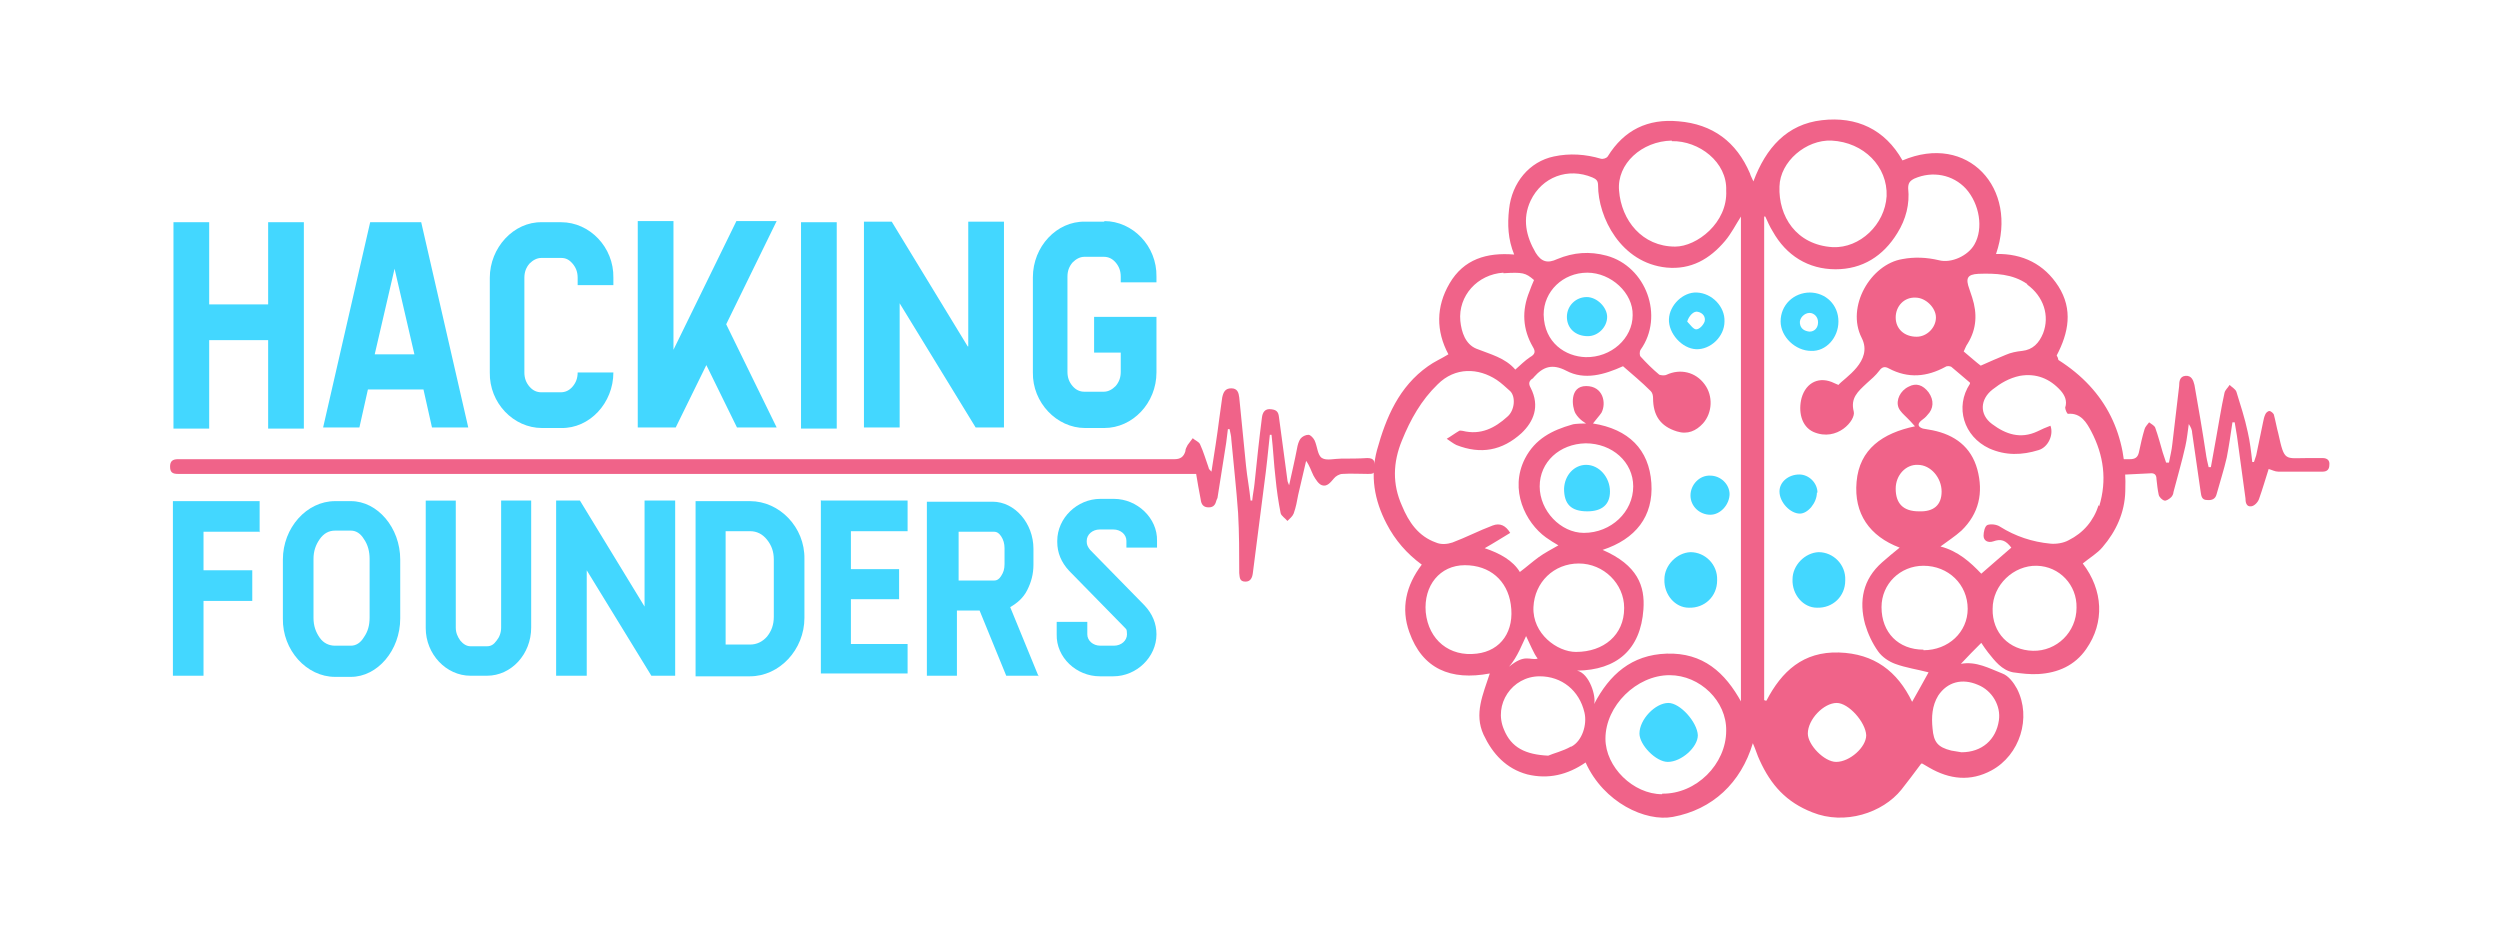 <?xml version="1.0" encoding="UTF-8"?>
<svg id="Social_Media" xmlns="http://www.w3.org/2000/svg" version="1.1" viewBox="0 0 441 165">
  <!-- Generator: Adobe Illustrator 29.0.1, SVG Export Plug-In . SVG Version: 2.1.0 Build 192)  -->
  <defs>
    <style>
      .st0 {
        fill: #f06389;
      }

      .st1 {
        fill: #43d7ff;
      }
    </style>
  </defs>
  <path class="st0" d="M220.9,88.2c.1-1,.3-1.9.4-2.9.4-3.9.8-7.7,1.3-11.6.1-.9.5-1.7,1.7-1.5.8.1,1.2.4,1.3,1.3.5,3.7,1,7.4,1.5,11.2,0,.2.1.4.3.9.5-2.3,1-4.4,1.4-6.5.1-.6.3-1.3.6-1.7.3-.4.9-.7,1.4-.7.4,0,.9.6,1.1,1,.5,1.1.5,2.6,1.3,3.1.8.5,2.2.1,3.4.1,1.5,0,3.1,0,4.6-.1,1.3,0,1.3.7,1.4,1.7,0,1.1-.5,1.1-1.3,1.1-1.5,0-3-.1-4.5,0-.5,0-1.2.4-1.5.8-.6.7-1.2,1.5-2.1,1.2-.6-.2-1.1-1-1.5-1.7-.4-.8-.7-1.8-1.3-2.6-.5,2-.9,4-1.4,6-.2,1.1-.4,2.2-.8,3.3-.2.5-.7.9-1.1,1.3-.4-.5-1.1-.9-1.2-1.4-.4-2-.7-4.1-.9-6.2-.3-2.5-.4-5-.7-7.6-.1,0-.2,0-.3,0-.3,2.9-.6,5.9-1,8.8-.7,5.2-1.3,10.4-2,15.6-.1.8-.4,1.5-1.3,1.5-1.1,0-1-.8-1.1-1.5,0-3.5,0-7.1-.2-10.6-.3-4.3-.8-8.6-1.2-13,0-.6-.2-1.2-.3-1.8-.1,0-.2,0-.3,0-.1.8-.2,1.6-.3,2.4-.5,3.2-1,6.3-1.5,9.5,0,.2-.1.4-.2.6-.2.8-.5,1.3-1.4,1.3-.9,0-1.3-.5-1.4-1.4-.3-1.6-.6-3.2-.8-4.5-3.4,0-176.4,0-179.6,0-1,0-1.4-.3-1.4-1.3,0-.9.4-1.3,1.4-1.3,2,0,173.8,0,175.8,0,1,0,1.6-.4,1.9-1.4,0-.4.2-.7.4-1.1.3-.4.6-.8.9-1.2.4.4,1.1.6,1.3,1.1.6,1.3,1,2.7,1.5,4.1,0,.2.2.4.5.7.5-3.2,1-6.3,1.4-9.5.2-1.2.3-2.4.5-3.6.2-.9.5-1.6,1.6-1.6,1.1,0,1.3.8,1.4,1.6.4,4,.8,8.1,1.2,12.1.2,2,.6,4,.8,6.1,0,0,.2,0,.3,0Z"/>
  <path class="st0" d="M400.2,82.7c-.6,1.9-1.1,3.6-1.7,5.3-.2.6-.8,1.2-1.3,1.3-1,.2-1.1-.8-1.1-1.4-.5-3.7-1-7.4-1.5-11-.1-.8-.3-1.6-.4-2.4-.1,0-.3,0-.4,0-.3,2.1-.6,4.1-1,6.2-.5,2.2-1.2,4.3-1.8,6.5-.2.8-.8,1.1-1.7,1-.9,0-1-.7-1.1-1.4-.5-3.5-1-6.9-1.5-10.4,0-.5-.2-1-.6-1.6-.2,1.3-.3,2.6-.6,3.9-.6,2.7-1.4,5.4-2.1,8.1,0,.3-.2.7-.4.9-.3.3-.9.7-1.2.6-.4-.1-.9-.6-1-1-.2-.9-.3-1.9-.4-2.8,0-.8-.4-1.1-1.2-1-2,.1-4.1.2-6.1.3-.6,0-1.4,0-1.3-.9,0-.8,0-1.9,1.3-1.9.9,0,1.8,0,2.6,0,.9,0,1.4-.3,1.6-1.2.3-1.4.6-2.8,1-4.1.1-.4.5-.8.8-1.2.4.3,1,.6,1.1,1,.5,1.4.9,2.9,1.3,4.3.2.6.4,1.2.6,1.8.2,0,.3,0,.5,0,.2-1.1.5-2.2.6-3.3.4-3.4.8-6.8,1.2-10.2,0-.8.1-1.7,1.1-1.8,1.1-.1,1.4.8,1.6,1.6.7,4,1.4,8,2,12,.1.8.3,1.7.5,2.5.1,0,.3,0,.4,0,.3-1.7.6-3.3.9-5,.5-2.7.9-5.4,1.5-8.1.1-.5.6-.9.9-1.4.4.4,1,.7,1.2,1.2.7,2.3,1.5,4.7,2,7.1.4,1.7.6,3.5.8,5.3.1,0,.2,0,.3,0,.1-.4.3-.8.4-1.2.4-1.9.8-3.8,1.2-5.8.1-.5.2-1,.4-1.4.1-.3.5-.6.7-.6.3,0,.7.4.8.6.3,1.1.5,2.3.8,3.4,1.1,5,1.1,4.3,5.3,4.3.8,0,1.7,0,2.5,0,.8,0,1.3.4,1.2,1.2,0,.8-.4,1.2-1.2,1.2-2.6,0-5.2,0-7.8,0-.6,0-1.1-.3-1.8-.5Z"/>
  <path class="st1" d="M319.2,51.6c2.9,0,5.1,2.2,5.1,5.1,0,2.9-2.2,5.3-4.8,5.2-2.8,0-5.4-2.5-5.4-5.2,0-2.9,2.3-5.1,5.2-5.1ZM320.7,56.8c0-.9-.7-1.6-1.5-1.6-.9,0-1.8.9-1.7,1.8.1,1,.8,1.4,1.7,1.5.9,0,1.5-.7,1.5-1.6Z"/>
  <path class="st1" d="M320.5,86.9c0,1.8-1.6,3.7-3,3.7-1.7,0-3.6-2-3.6-3.9,0-1.7,1.6-3,3.5-3,1.7,0,3.2,1.5,3.2,3.2Z"/>
  <path class="st1" d="M302.9,102.4c0,2.8-2.2,4.9-5,4.8-2.4,0-4.4-2.3-4.3-5,0-2.5,2.2-4.7,4.6-4.8,2.6,0,4.8,2.2,4.7,4.9Z"/>
  <path class="st1" d="M325.5,102.4c0,2.8-2.2,4.9-5,4.8-2.4,0-4.4-2.3-4.3-5,0-2.5,2.2-4.7,4.6-4.8,2.6,0,4.8,2.2,4.7,4.9Z"/>
  <path class="st1" d="M304.2,56.7c0,2.7-2.5,5-5,4.9-2.5-.1-4.9-2.8-4.8-5.3.1-2.5,2.5-4.8,4.9-4.7,2.7.1,5,2.5,4.9,5.1ZM297.6,56.7c.5.5,1.1,1.4,1.6,1.4.6,0,1.3-.8,1.5-1.4.2-.8-.3-1.5-1.2-1.7-.7-.2-1.6.7-1.9,1.8Z"/>
  <path class="st1" d="M305.1,87.1c0,1.9-1.6,3.7-3.4,3.7-1.9,0-3.5-1.5-3.5-3.4,0-1.9,1.6-3.6,3.5-3.5,1.8,0,3.4,1.5,3.4,3.3Z"/>
  <path class="st0" d="M363,63.1c0,0-.1-.2-.2-.4,2.1-4,2.9-8.1.3-12.2-2.5-3.9-6.3-5.8-11-5.7,4-11.6-5-21.4-16.5-16.5-3.1-5.5-8.1-7.8-14.2-7.1-6.2.7-9.9,4.9-12.1,10.8-.3-.7-.5-1-.6-1.4-2.4-5.6-6.6-8.7-12.6-9.2-5.4-.5-9.6,1.5-12.5,6.2-.2.3-.8.5-1.2.4-2.7-.8-5.5-1-8.3-.4-4.3.9-7.4,4.6-7.9,9.3-.3,2.7-.2,5.3.9,8-4.8-.4-8.9.8-11.4,5.1-2.4,4.1-2.4,8.4-.2,12.5-1.3.8-2.5,1.3-3.6,2.1-5.1,3.6-7.4,9-9,14.8-1.2,4.5-.5,8.8,1.7,13,1.5,2.9,3.6,5.3,6.2,7.2-2.8,3.7-3.7,7.7-2.2,11.9,2.3,6.5,7.3,8.6,14.2,7.3-1.2,3.7-2.8,7.1-1.1,10.8,1.6,3.4,4,6,7.7,7,3.7.9,7.1.1,10.3-2.1,3.2,7.1,10.6,10.5,15.4,9.6,7-1.3,12-6,14.1-13,.5,1.1.8,2.2,1.2,3,2,4.4,4.7,7.4,9.3,9.2,5.7,2.3,12.4.1,15.7-4,1.2-1.5,2.3-3,3.5-4.6,0,0,0,0,.2,0,.4.2.8.5,1.2.7,3.6,2.1,7.3,2.5,11,.5,5-2.7,7.1-9.3,4.5-14.4-.6-1.1-1.5-2.3-2.6-2.7-2.3-.9-4.6-2.2-7.3-1.7,1.2-1.3,2.4-2.5,3.6-3.7.4.6.8,1.2,1.2,1.7,1.2,1.5,2.4,3.1,4.4,3.5,1.5.2,3,.4,4.5.3,3.4-.2,6.4-1.5,8.4-4.4,3.3-4.7,3-10.4-.6-15.1,1.2-1,2.6-1.8,3.5-2.9,2.4-2.8,3.9-6.1,4-9.8.4-9.9-3.3-17.8-11.8-23.2ZM294.9,24.9c4.8-.1,9.8,3.7,9.6,8.7.3,5.7-5.2,9.9-9,9.9-5.8,0-9.5-4.6-9.9-9.9-.4-4.7,4-8.7,9.3-8.8ZM265.2,48.2c3.4-.2,3.9-.1,5.4,1.2-.3.7-.6,1.4-.8,2-1.4,3.4-1.2,6.7.6,9.8.5.8.4,1.3-.5,1.8-.9.6-1.7,1.4-2.6,2.2-1.8-2.1-4.4-2.7-6.9-3.7-1.9-.8-2.6-2.9-2.8-4.9-.4-4.4,3-8.2,7.6-8.5ZM260.5,115.3c-4.8.6-8.5-2.4-9-7.3-.4-4.7,2.5-8.3,6.9-8.3,4.4,0,7.5,2.7,8.1,6.9.7,4.7-1.7,8.2-6,8.7ZM286.5,107.3c0,4.7-3.6,7.7-8.5,7.7-3.3,0-7.7-3.2-7.5-7.9.2-4.4,3.6-7.7,8-7.7,4.4,0,8,3.6,8,7.8ZM271.6,85.8c0-4.3,3.5-7.5,8.1-7.6,4.7,0,8.4,3.3,8.4,7.6,0,4.5-3.9,8.2-8.7,8.2-4.1,0-7.8-3.9-7.8-8.2ZM271.2,116.2c-1.4.3-2.2-.9-5,1.4,1.5-1.7,2.4-4.2,3-5.4.6,1.2,1.4,3.2,2,3.9ZM277.1,131.7c-1.4.8-3.1,1.2-4,1.6-4-.2-6.5-1.4-7.8-4.6-1.9-4.4,1.4-9.4,6.3-9.4,3.9,0,7,2.5,7.9,6.4.5,2.1-.4,5-2.3,6ZM293.2,140.1c-5.1,0-10-4.8-10-9.8,0-5.8,5.5-11.2,11.3-11.2,5.4,0,10.1,4.6,10,9.8,0,5.9-5.3,11.2-11.3,11.1ZM307.2,123.9c-2.9-5.3-6.8-8.8-13.2-8.6-6.2.2-10.1,3.7-12.8,8.9.4-1.3-.8-5.4-3-5.9,7-.1,11.2-3.7,11.7-10.8.3-4.1-1-7.8-7.2-10.5,5.8-1.9,9-5.9,8.6-11.8-.4-5.9-4-9.5-10.3-10.5.6-.8,1.1-1.3,1.5-1.9.9-1.7.3-4.7-2.7-4.7s-2.5,3.7-1.9,4.8c.7,1.2,1.9,1.8,1.9,1.8,0,0-2,0-2.5.2-3.5,1-6.5,2.5-8.3,6-2.8,5.5.1,11.3,3.7,13.9.7.5,1.5,1,2.2,1.4-1.2.7-2.4,1.3-3.5,2.1-1.1.8-2.1,1.7-3.3,2.6-1.2-2-3.5-3.3-6.2-4.2,1.6-.9,3-1.8,4.5-2.7-.8-1.3-1.8-1.8-3.1-1.3-2.4.9-4.7,2.1-7.1,3-.9.3-2,.4-2.9,0-3.1-1.1-4.8-3.6-6-6.5-1.7-3.8-1.6-7.6,0-11.5,1.5-3.7,3.4-7.1,6.3-9.9,3.1-3.1,7.2-2.9,10.4-.8.9.6,1.6,1.3,2.4,2,1,1,.8,3.4-.5,4.5-2.2,2-4.7,3.3-7.9,2.5-.2,0-.5-.1-.6,0-.7.4-1.5,1-2.2,1.4.6.4,1.1.8,1.7,1.1,4.3,1.7,8.1,1,11.5-2.1,2.1-2,3.3-4.7,1.6-8-.4-.7-.3-1.2.3-1.6.1,0,.2-.2.3-.3,1.6-1.8,3.2-2.4,5.7-1.1,3.2,1.7,6.7.7,10-.8,1.6,1.4,3.3,2.8,4.9,4.4.3.3.4.8.4,1.2,0,3.1,1.3,5,4.2,5.9,1.9.6,3.4-.1,4.6-1.4,1.7-1.9,1.8-4.9.3-6.9-1.6-2.2-4.3-2.8-6.7-1.7-.4.2-1,.1-1.3,0-1.2-1-2.3-2.1-3.3-3.2-.2-.2-.2-.9,0-1.2,4.2-5.9,1-14.7-6-16.6-3-.8-5.8-.6-8.7.6-1.7.8-2.8.5-3.8-1.1-1.7-2.9-2.4-6-.9-9.2,2-4.2,6.6-5.9,10.9-4.1.7.3,1,.6,1,1.4,0,5.6,4,13.7,12.1,14.5,4.3.4,7.6-1.5,10.3-4.7,1.1-1.3,1.9-2.9,2.8-4.3v85.7ZM272.3,55.5c0-4.1,3.4-7.4,7.7-7.4,4.2,0,8.1,3.6,8,7.5,0,4.1-3.8,7.5-8.3,7.4-3.5-.1-7.3-2.5-7.4-7.5ZM357.6,50.2c2.9,2.1,4,5.5,2.8,8.6-.7,1.7-1.8,2.9-3.7,3.1-1,.1-2,.3-2.9.7-1.5.6-2.8,1.2-4.4,1.9-.8-.6-1.8-1.5-3-2.5.2-.4.4-1,.7-1.4,1.6-2.6,1.7-5.3.8-8.1-.2-.5-.3-1-.5-1.5-.7-1.9-.4-2.6,1.6-2.7,3-.1,6,0,8.6,1.8ZM323.1,24.8c5.7.3,9.9,4.6,9.7,9.8-.3,5-4.7,9.2-9.5,9-6.5-.4-9.6-5.5-9.4-10.7.1-4.4,4.7-8.3,9.2-8.1ZM323.9,134.4c-2.1,0-5-3-5-5,0-2.5,2.8-5.4,5.1-5.4,2.1,0,5.1,3.4,5.2,5.7,0,2.1-2.9,4.7-5.3,4.7ZM348.9,120.8c2.5,1,4.1,3.7,3.7,6.3-.5,3.4-3,5.6-6.6,5.6-.6-.1-1.2-.2-1.8-.3-2.4-.6-3.1-1.5-3.3-3.9-.2-2-.1-4,1-5.8,1.6-2.4,4.2-3.1,7-1.9ZM339.3,114.6c-4.4,0-7.4-3-7.4-7.5,0-4.1,3.3-7.3,7.4-7.3,4.4,0,7.8,3.3,7.8,7.6,0,4.1-3.4,7.3-7.8,7.3ZM334.4,86.2c0-2.4,1.8-4.3,3.9-4.2,2.3,0,4.2,2.3,4.2,4.7,0,2.4-1.4,3.6-4,3.5-2.8,0-4.1-1.4-4.1-4ZM358.6,114.8c-4.2-.1-7.2-3.2-7.1-7.4,0-4.2,3.7-7.7,7.8-7.6,4,.1,7.1,3.4,7,7.4,0,4.3-3.5,7.7-7.7,7.6ZM370.2,89.1c-.9,2.8-2.7,4.9-5.3,6.2-.9.5-2.2.7-3.2.6-3.2-.3-6.2-1.3-8.9-3-.6-.4-1.6-.5-2.2-.3-.5.2-.7,1.3-.7,1.9,0,.9.8,1.3,1.7,1,1.4-.5,2.2-.2,3.2,1.1-1.7,1.5-3.5,3-5.3,4.6-1.9-2-4.1-4-7.2-4.8,1.2-.9,2.6-1.8,3.7-2.8,3.1-3,3.9-6.7,2.8-10.8-1.1-4-4-6.1-7.9-6.9-.6-.1-1.2-.2-1.7-.3-.9-.3-1-.8-.3-1.4.4-.3.8-.6,1.1-1,1.1-1.1,1.2-2.6.2-4-1-1.3-2.2-1.7-3.5-1-1.5.7-2.3,2.4-1.8,3.7.3.7.9,1.2,1.5,1.8.4.4.8.8,1.4,1.5-5.7,1.2-9.8,4-10.3,9.8-.5,5.6,2.3,9.6,7.6,11.6-1.1.9-2.1,1.7-3.1,2.6-3.4,3-4.1,6.8-3,10.9.5,1.7,1.3,3.4,2.3,4.8.7,1,1.9,1.8,3,2.2,1.9.7,4,1,5.9,1.5-.9,1.6-1.8,3.3-2.9,5.2-2.6-5.4-6.7-8.5-12.9-8.7-6.3-.2-10.1,3.3-12.8,8.5-.1,0-.2,0-.4-.1V38.2c0,0,.1,0,.2,0,.4.9.8,1.8,1.3,2.6,2.4,4.3,6.3,6.7,11.1,6.7,4.7,0,8.4-2.3,10.9-6.4,1.5-2.4,2.2-5.1,1.9-7.9,0-.9.3-1.3,1.1-1.7,3.2-1.4,6.8-.7,9.1,1.8,2.4,2.7,3.1,7,1.5,9.8-1.1,2-4.1,3.4-6.3,2.8-2.1-.5-4.3-.6-6.4-.2-5.6.9-10,8.4-7.2,13.9,2.1,4.1-3.1,7.1-4.1,8.3-.2-.1-.5-.2-.7-.3-2.6-1.3-5-.2-5.8,2.6-.6,2.3-.1,5,2.1,6,4.2,1.8,7.5-2.1,7.1-3.6-.6-2.4.7-3.5,2.3-5,.8-.7,1.6-1.4,2.2-2.2.5-.7,1-.8,1.7-.4,3.4,1.8,6.7,1.5,10-.3.3-.2.8-.1,1,0,1.1.9,2.1,1.8,3.3,2.8,0,0,0,.1,0,.2-2.7,4.1-1.1,9.3,3.4,11.4,2.9,1.3,5.8,1.2,8.7.3,1.7-.5,2.7-2.7,2.1-4.3-.8.3-1.5.6-2.3,1-3,1.4-5.6.5-8-1.3-2.3-1.7-2.1-4.4.1-6.1,1.4-1.1,2.9-2,4.8-2.4,2.9-.5,5.3.5,7.2,2.6.7.8,1.2,1.8.8,3,0,.3.3,1.1.5,1.1,2.3-.2,3.3,1.6,4.1,3.1,2.2,4.2,2.8,8.6,1.4,13.2ZM341.5,56c0,1.8-1.6,3.4-3.4,3.4-2.2,0-3.7-1.4-3.7-3.4,0-2,1.5-3.6,3.5-3.5,1.8,0,3.6,1.8,3.6,3.5Z"/>
  <path class="st1" d="M294.2,134.4c-2.1,0-5-3-5-5,0-2.5,2.8-5.4,5.1-5.4,2.1,0,5.1,3.4,5.2,5.7,0,2.1-2.9,4.7-5.3,4.7Z"/>
  <g>
    <path class="st1" d="M47.3,39.2h6.3v36.4h-6.3v-15.6h-10.4v15.6h-6.3v-36.4h6.3v14.5h10.4s0-14.5,0-14.5Z"/>
    <path class="st1" d="M74.3,39.2l8.3,36.2h-6.4l-1.5-6.7h-9.8l-1.5,6.7h-6.4l8.3-36.2h9.1ZM66.2,62.5h6.9l-3.5-15.1-3.5,15.1Z"/>
    <path class="st1" d="M99,39.2c5,0,9.3,4.4,9.2,9.8v1.3h-6.3v-1.3c0-1-.3-1.8-.9-2.5-.6-.7-1.2-1-2-1h-3.5c-.8,0-1.5.4-2.1,1-.6.7-.9,1.5-.9,2.5v16.7c0,1,.3,1.8.9,2.5.6.7,1.3,1,2.1,1h3.4c.8,0,1.5-.3,2.1-1,.6-.7.9-1.5.9-2.5h6.3c0,5.4-4.2,9.9-9.2,9.8h-3.4c-5,0-9.3-4.4-9.2-9.8v-16.7c0-5.3,4.2-9.9,9.2-9.8h3.5Z"/>
    <path class="st1" d="M137,39l-8.9,18.2,8.9,18.2h-7l-5.4-11-5.4,11h-6.7v-36.4h6.3v22.7l11.1-22.7h7Z"/>
    <path class="st1" d="M141.3,39.2h6.3v36.4h-6.3v-36.4Z"/>
    <path class="st1" d="M170.8,61.1v-22h6.3v36.3h-5l-13.4-21.9v21.9h-6.3v-36.3h4.9l13.4,22Z"/>
    <path class="st1" d="M194.8,39c5,0,9.3,4.4,9.2,9.8v1h-6.3v-1c0-1-.3-1.8-.9-2.5-.6-.7-1.3-1-2.1-1h-3.4c-.8,0-1.5.4-2.1,1-.6.7-.9,1.5-.9,2.5v16.8c0,1,.3,1.8.9,2.5.6.7,1.3,1,2.1,1h3.4c.8,0,1.5-.4,2.1-1,.6-.7.9-1.5.9-2.5v-3.4h-4.7v-6.3h11v9.8h0c0,5.4-4.2,9.8-9.2,9.8h-3.4c-5,0-9.3-4.5-9.2-9.8v-16.8c0-5.4,4.2-9.9,9.2-9.8h3.4Z"/>
  </g>
  <g>
    <path class="st1" d="M45.9,93.8h-10v6.8h8.6v5.4h-8.6v13.2h-5.4v-30.7h0c0-.1,0-.1,0-.1h15.3v5.5Z"/>
    <path class="st1" d="M61.9,88.4c4.7,0,8.7,4.7,8.7,10.3v10.4c0,5.6-4,10.3-8.7,10.3h-2.8c-5,0-9.3-4.7-9.2-10.3v-10.4c0-5.6,4.2-10.3,9.2-10.3h2.8ZM65.2,98.6c0-1.3-.3-2.5-1-3.5-.6-1-1.4-1.5-2.3-1.5h-2.8c-1.1,0-2,.5-2.7,1.5s-1.1,2.1-1.1,3.5v10.4c0,1.4.4,2.5,1.1,3.5s1.7,1.4,2.7,1.4h2.8c.9,0,1.7-.5,2.3-1.5.7-1,1-2.1,1-3.5v-10.4Z"/>
    <path class="st1" d="M88.4,88.3h5.3v22.4h0c0,4.7-3.5,8.5-7.8,8.5h-2.9c-4.3,0-7.9-3.8-7.9-8.4h0v-22.5h5.3v22.4c0,.9.3,1.6.8,2.3.5.6,1.1,1,1.8,1h2.9c.7,0,1.2-.3,1.7-1,.5-.6.8-1.4.8-2.3v-22.5Z"/>
    <path class="st1" d="M113.7,107v-18.7h5.4v30.9h-4.2l-11.4-18.6v18.6h-5.4v-30.9h4.2l11.4,18.7Z"/>
    <path class="st1" d="M132.3,88.4c5.2,0,9.7,4.6,9.6,10.2v10.4c0,5.6-4.4,10.3-9.6,10.3h-4.3s-5.3,0-5.3,0v-30.9h9.6ZM136.5,98.7c0-1.4-.4-2.5-1.2-3.5-.8-1-1.8-1.5-3-1.5h-4.3v20h4.3c1.2,0,2.2-.5,3-1.4.8-1,1.2-2.1,1.2-3.5v-10.2Z"/>
    <path class="st1" d="M144.9,88.3h15.2v5.4h-10v6.7h8.5v5.3h-8.5v7.9h10v5.2h-15.3v-30.6h0c0,0,0,0,0,0Z"/>
    <path class="st1" d="M183.3,119.2h-5.8l-4.7-11.5h-4v11.5h-5.3v-30.7h0s4.1,0,4.1,0h7.5c3.9,0,7.2,3.8,7.2,8.3v2.8c0,1.7-.4,3.1-1.1,4.5s-1.8,2.3-3,3l5,12.2ZM177.2,96.7c0-.8-.2-1.5-.6-2.1-.4-.6-.8-.8-1.2-.8h-6.3v8.6h6.3c.5,0,.9-.3,1.2-.8.4-.6.6-1.2.6-2.1v-2.8Z"/>
    <path class="st1" d="M196.5,88c4.1,0,7.7,3.4,7.6,7.4v1.2h-5.4v-1.2c0-1.1-1-2-2.3-2h-2.4c-1.3,0-2.3.9-2.3,2v.2c0,.5.2.9.6,1.4l9.6,9.8c1.4,1.5,2.1,3.2,2.1,5.1,0,4-3.5,7.4-7.6,7.4h-2.4c-4.1,0-7.7-3.3-7.6-7.4v-2.2h5.4v2.2c0,1.1,1,2,2.3,2h2.4c1.3,0,2.3-.9,2.3-2s-.2-.9-.6-1.4l-9.6-9.8c-1.4-1.5-2.1-3.2-2.1-5.1v-.2c0-4,3.5-7.4,7.6-7.4h2.4Z"/>
  </g>
  <path class="st1" d="M280.1,59.3c1.8,0,3.4-1.6,3.4-3.4,0-1.7-1.8-3.5-3.6-3.5-1.9,0-3.5,1.5-3.5,3.5,0,2,1.5,3.4,3.7,3.4Z"/>
  <path class="st1" d="M280,90.2c2.6,0,4-1.2,4-3.5,0-2.5-1.9-4.7-4.2-4.7-2.1,0-3.8,1.8-3.9,4.2,0,2.7,1.2,4,4.1,4Z"/>
</svg>